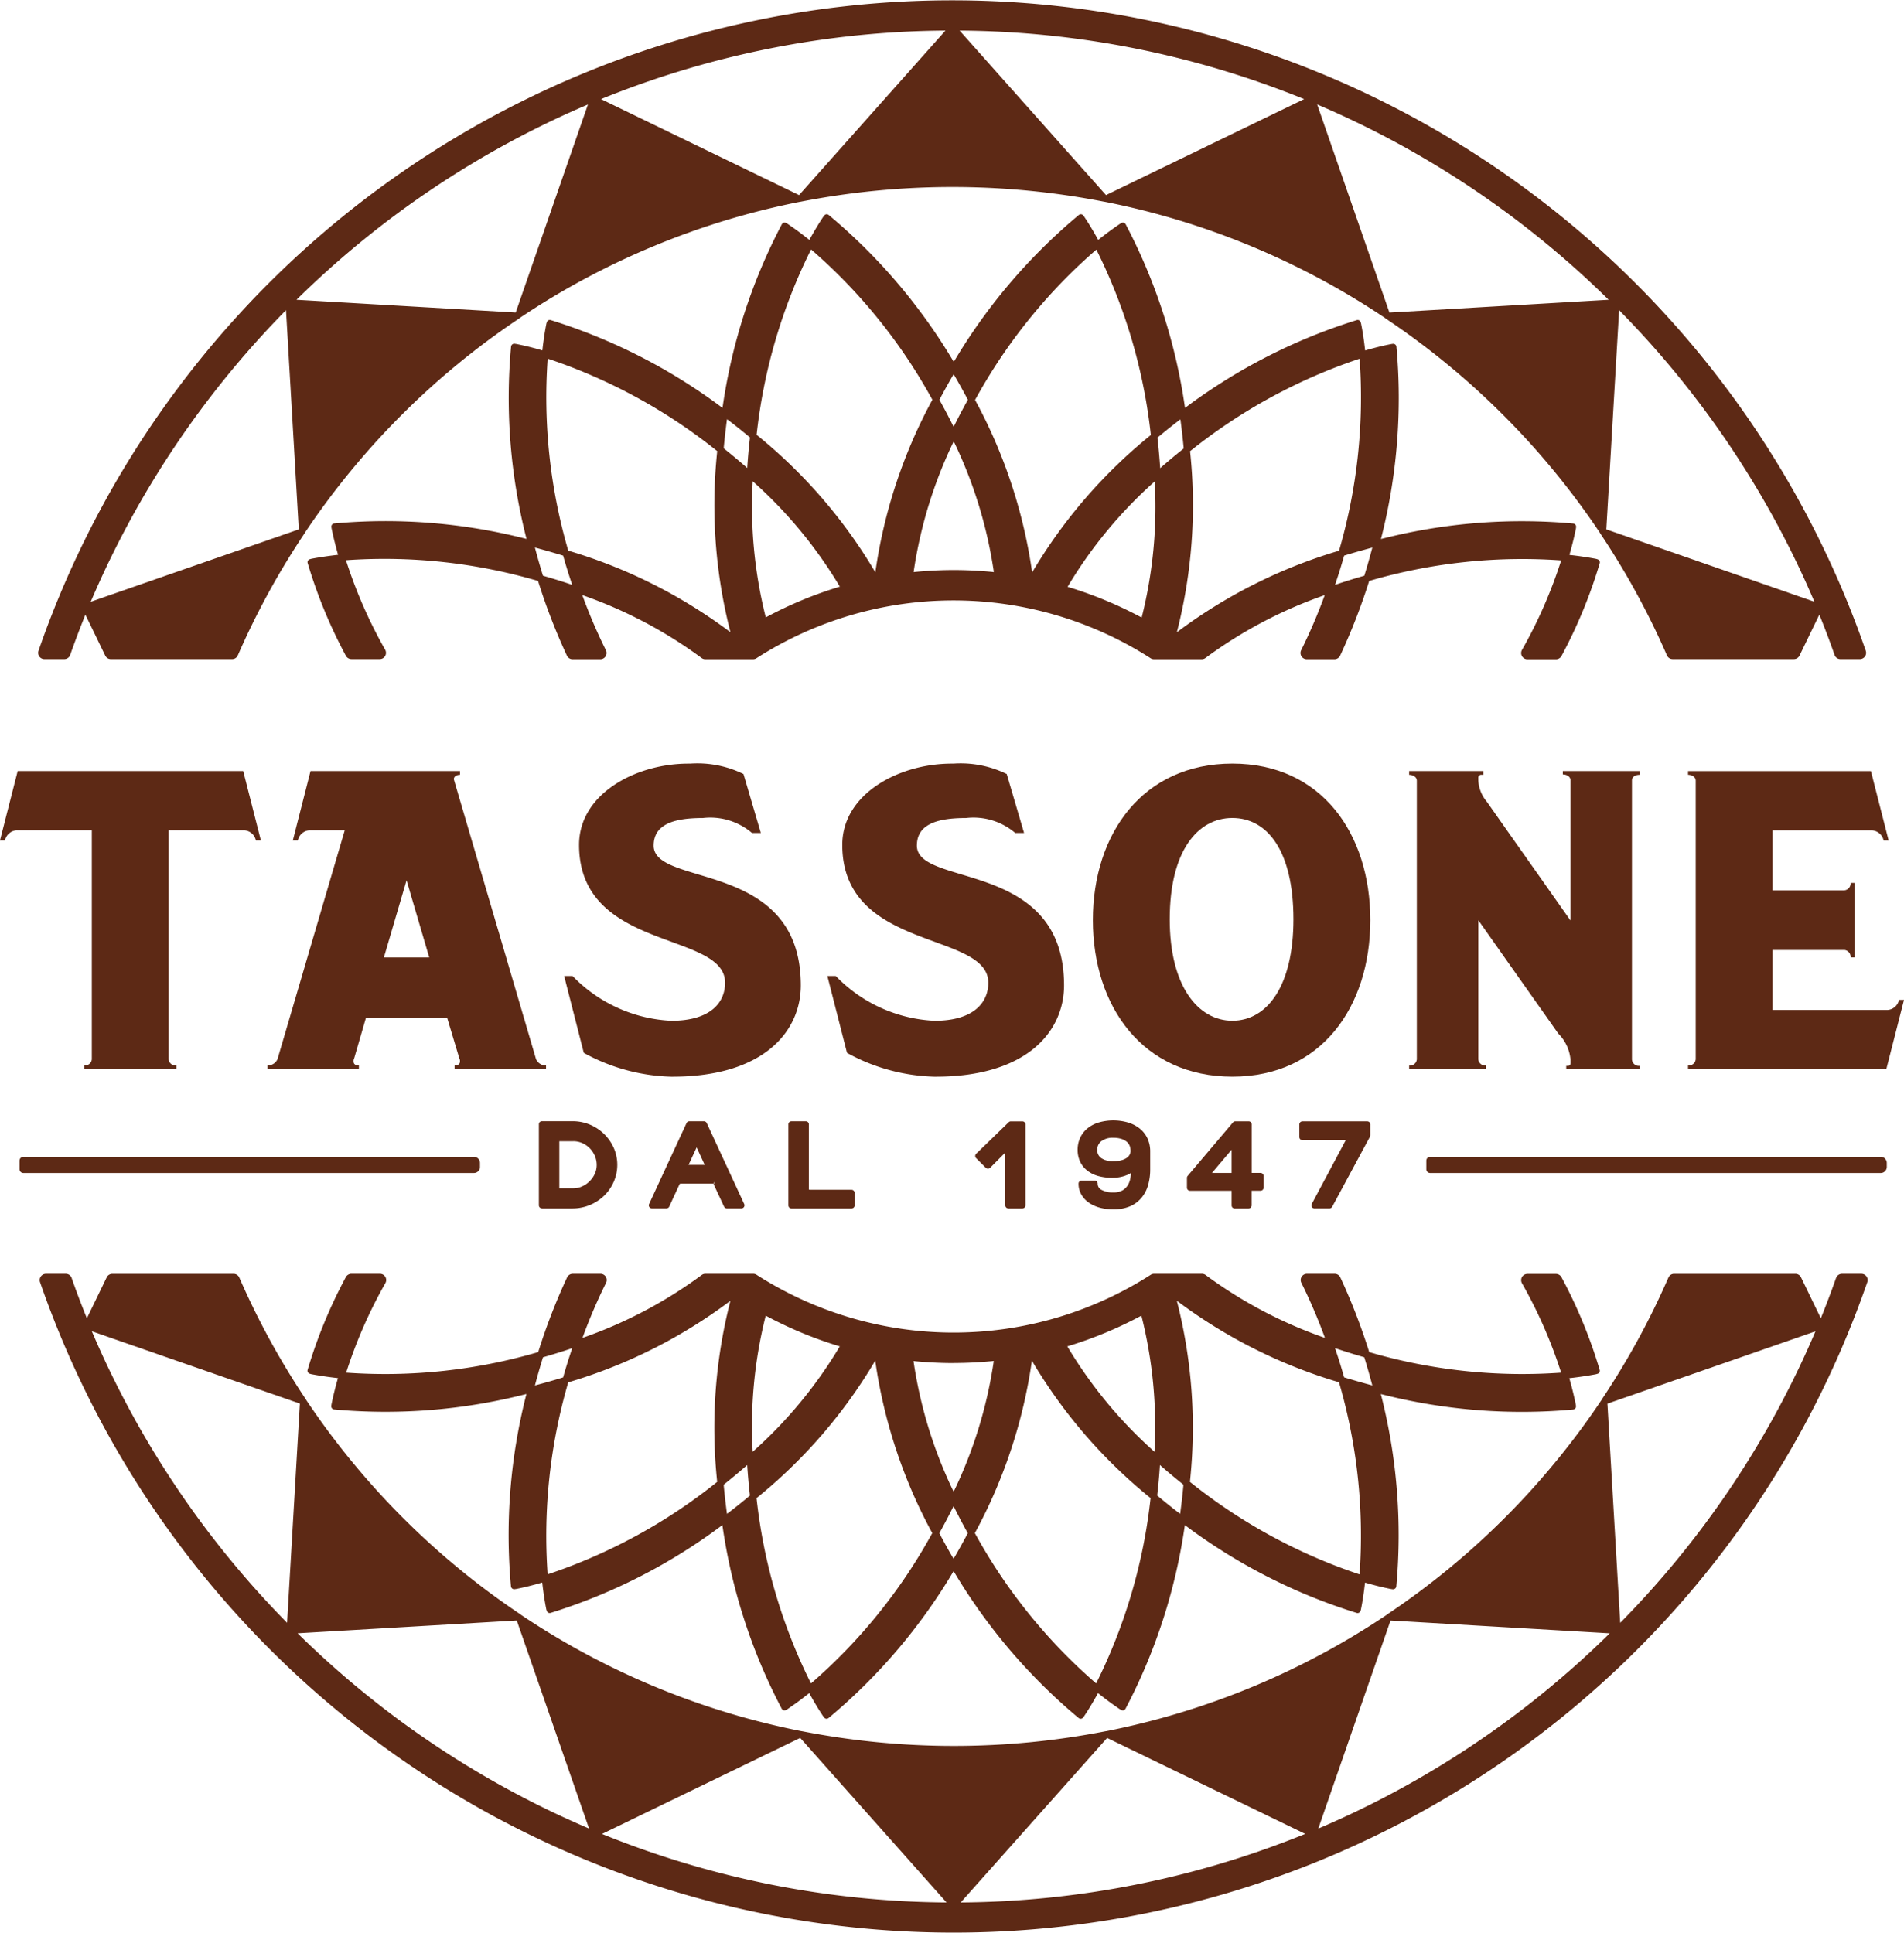 <svg id="Raggruppa_5698" data-name="Raggruppa 5698" xmlns="http://www.w3.org/2000/svg" xmlns:xlink="http://www.w3.org/1999/xlink" width="109.883" height="111.553" viewBox="0 0 109.883 111.553">
  <defs>
    <clipPath id="clip-path">
      <rect id="Rettangolo_4254" data-name="Rettangolo 4254" width="109.883" height="111.552" fill="none"/>
    </clipPath>
  </defs>
  <g id="Raggruppa_5697" data-name="Raggruppa 5697" clip-path="url(#clip-path)">
    <path id="Tracciato_16461" data-name="Tracciato 16461" d="M123.185,216.325a31.485,31.485,0,0,1-11.081-1.184,35.247,35.247,0,0,0-1.668-4.313.362.362,0,0,0-.328-.207h-1.6a.36.36,0,0,0-.359.361.355.355,0,0,0,.039.162,30.912,30.912,0,0,1,1.36,3.176,25.883,25.883,0,0,1-6.881-3.626.353.353,0,0,0-.215-.073H99.685a.352.352,0,0,0-.19.056,21.061,21.061,0,0,1-22.75,0,.354.354,0,0,0-.19-.056H73.792a.353.353,0,0,0-.215.073A25.9,25.9,0,0,1,66.7,214.32a31.054,31.054,0,0,1,1.36-3.176.36.36,0,0,0-.32-.523h-1.6a.362.362,0,0,0-.328.207,35.251,35.251,0,0,0-1.668,4.313,31.488,31.488,0,0,1-11.082,1.184,27.376,27.376,0,0,1,2.263-5.166.36.36,0,0,0-.312-.538h-1.65a.365.365,0,0,0-.321.194,28.324,28.324,0,0,0-2.205,5.349.178.178,0,0,0,.119.222h0l.083.025c.486.094,1.008.17,1.549.231-.151.529-.281,1.049-.378,1.541l-.007.068a.183.183,0,0,0,.162.2,32.726,32.726,0,0,0,11.1-.893,32.741,32.741,0,0,0-.893,11.106.186.186,0,0,0,.2.159l.083-.01c.472-.09.972-.216,1.523-.375.061.547.137,1.074.238,1.567l.023.065a.176.176,0,0,0,.217.123h0a32.618,32.618,0,0,0,9.918-5.07,32.67,32.67,0,0,0,3.425,10.6.217.217,0,0,0,.108.087.181.181,0,0,0,.137-.018l.076-.039c.4-.27.832-.587,1.264-.933.259.469.529.926.821,1.358l.043.054a.178.178,0,0,0,.25.029h0a32.807,32.807,0,0,0,7.22-8.481,32.834,32.834,0,0,0,7.221,8.481.178.178,0,0,0,.251-.028h0l.043-.054c.292-.432.562-.89.821-1.358.433.346.861.663,1.264.933l.076.039a.181.181,0,0,0,.137.018.217.217,0,0,0,.108-.087,32.659,32.659,0,0,0,3.425-10.6,32.62,32.62,0,0,0,9.918,5.07.176.176,0,0,0,.219-.12v0l.022-.065c.1-.493.177-1.019.238-1.567.551.16,1.052.285,1.523.375l.083.01a.186.186,0,0,0,.2-.159,32.74,32.74,0,0,0-.893-11.106,32.733,32.733,0,0,0,11.1.893.182.182,0,0,0,.162-.2l-.007-.068c-.1-.493-.227-1.012-.378-1.541.54-.061,1.062-.137,1.548-.231l.083-.025a.178.178,0,0,0,.124-.219v0a28.3,28.3,0,0,0-2.205-5.349.365.365,0,0,0-.321-.194h-1.649a.36.36,0,0,0-.312.538,27.4,27.4,0,0,1,2.263,5.166M88.12,215.77c.767,0,1.545-.04,2.316-.118A25.931,25.931,0,0,1,88.12,223.2a25.914,25.914,0,0,1-2.316-7.544c.771.079,1.548.117,2.316.118m-24.164,1.293c.137-.522.288-1.055.465-1.628.562-.16,1.127-.335,1.688-.526-.191.558-.367,1.123-.526,1.688-.544.169-1.088.32-1.628.464m10.519,5.564a31.586,31.586,0,0,1-9.785,5.338,31.61,31.61,0,0,1,1.189-11.081,29.519,29.519,0,0,0,9.359-4.706,29.479,29.479,0,0,0-.763,10.451m.565,1.844c-.068-.508-.133-1.055-.191-1.682.468-.375.925-.753,1.358-1.134q.06.908.158,1.761c-.472.392-.907.742-1.326,1.055m2.237-11.438a23.039,23.039,0,0,0,4.275,1.772,25.839,25.839,0,0,1-5.027,6.083,26.052,26.052,0,0,1,.752-7.855m2.614,21.229a31.6,31.6,0,0,1-3.144-10.7,29.491,29.491,0,0,0,6.85-7.93,29.585,29.585,0,0,0,3.292,9.95,31.477,31.477,0,0,1-7,8.676m8.229-7.192q-.422-.718-.821-1.476c.292-.529.569-1.052.821-1.567.252.515.529,1.038.821,1.567-.267.5-.54,1-.821,1.476m8.229,7.192a31.484,31.484,0,0,1-7-8.676,29.585,29.585,0,0,0,3.292-9.95,29.489,29.489,0,0,0,6.849,7.93,31.583,31.583,0,0,1-3.144,10.7m3.367-13.375a25.85,25.85,0,0,1-5.028-6.083,23.038,23.038,0,0,0,4.275-1.772,26.041,26.041,0,0,1,.753,7.855m1.483,3.583c-.418-.313-.853-.663-1.325-1.055q.1-.853.158-1.761c.433.381.89.759,1.358,1.134-.057.627-.123,1.174-.191,1.682m10.35,3.493a31.553,31.553,0,0,1-9.785-5.338A29.465,29.465,0,0,0,101,212.176a29.527,29.527,0,0,0,9.36,4.706,31.6,31.6,0,0,1,1.188,11.081m-.893-11.365c-.158-.565-.335-1.131-.526-1.688.562.191,1.128.368,1.688.526.177.572.328,1.106.465,1.627-.54-.144-1.084-.3-1.628-.465" transform="translate(-33.084 -137.111)" fill="#5d2915"/>
    <path id="Tracciato_16462" data-name="Tracciato 16462" d="M110.236,210.859c-.276.784-.568,1.561-.88,2.327l-1.145-2.365a.362.362,0,0,0-.324-.2h-7a.358.358,0,0,0-.327.215,45,45,0,0,1-3.855,7.049s0,0,0,.008a44.932,44.932,0,0,1-12.4,12.4s0,0,0,.007h0a44.54,44.54,0,0,1-16.2,6.716s0,0-.008,0a0,0,0,0,0-.007,0h0a45.619,45.619,0,0,1-17.538,0,0,0,0,0,0-.007,0h0s0,0-.007,0a44.544,44.544,0,0,1-16.2-6.716h0s0,0,0-.007a44.93,44.93,0,0,1-12.4-12.4s0,0,0-.007a45.021,45.021,0,0,1-3.855-7.049.357.357,0,0,0-.327-.215h-7a.359.359,0,0,0-.324.2l-1.145,2.365q-.468-1.15-.879-2.327a.358.358,0,0,0-.338-.24H6.925a.362.362,0,0,0-.342.479,55.8,55.8,0,0,0,105.456,0,.362.362,0,0,0-.342-.479h-1.121a.358.358,0,0,0-.338.24M9.574,213.936,21.58,218.11l-.739,12.651A54.218,54.218,0,0,1,9.573,213.936m11.873,17.43,12.651-.738,4.171,12.006a54.212,54.212,0,0,1-16.821-11.269M39.02,242.944l11.434-5.539L58.9,246.9a53.778,53.778,0,0,1-19.883-3.954m20.7,3.954,8.45-9.494L79.6,242.943A53.779,53.779,0,0,1,59.718,246.9m20.635-4.264,4.169-12.006,12.651.738a54.207,54.207,0,0,1-16.821,11.269m17.426-11.873-.738-12.651,12.006-4.174c-.614,1.445-1.289,2.858-2.049,4.287a54.238,54.238,0,0,1-9.219,12.538" transform="translate(-4.273 -137.109)" fill="#5d2915"/>
    <path id="Tracciato_16463" data-name="Tracciato 16463" d="M8.2,37.8q.414-1.176.879-2.327l1.146,2.364a.36.36,0,0,0,.324.2h7a.357.357,0,0,0,.327-.215,45,45,0,0,1,3.855-7.049s0,0,0-.007a44.929,44.929,0,0,1,12.4-12.4s0,0,0-.007h0a44.542,44.542,0,0,1,16.2-6.716s0,0,.008,0a0,0,0,0,0,.006,0h0a45.621,45.621,0,0,1,17.538,0,.005.005,0,0,0,.007,0s0,0,.007,0a44.545,44.545,0,0,1,16.2,6.716h0s0,0,0,.007a44.927,44.927,0,0,1,12.4,12.4s0,0,0,.007a45.015,45.015,0,0,1,3.855,7.048.357.357,0,0,0,.327.215h7a.359.359,0,0,0,.324-.2l1.145-2.365q.468,1.15.879,2.327a.359.359,0,0,0,.338.239h1.121a.362.362,0,0,0,.342-.479,55.8,55.8,0,0,0-105.455,0,.362.362,0,0,0,.226.46.354.354,0,0,0,.116.019H7.86A.358.358,0,0,0,8.2,37.8M108.86,34.726,96.854,30.551,97.593,17.9a54.224,54.224,0,0,1,11.269,16.825M96.988,17.3l-12.651.738L80.167,6.027A54.209,54.209,0,0,1,96.988,17.3M79.415,5.719,67.981,11.258,59.532,1.765A53.778,53.778,0,0,1,79.415,5.719m-20.7-3.954-8.449,9.493L38.836,5.719A53.776,53.776,0,0,1,58.718,1.765M38.083,6.029l-4.17,12.007L21.262,17.3A54.2,54.2,0,0,1,38.083,6.029M20.657,17.9l.738,12.651L9.388,34.728A54.226,54.226,0,0,1,20.657,17.9" transform="translate(-4.151 0)" fill="#5d2915"/>
    <path id="Tracciato_16464" data-name="Tracciato 16464" d="M125.288,55.352l-.083-.025c-.486-.094-1.008-.169-1.548-.23.151-.529.28-1.048.378-1.542l.007-.068a.183.183,0,0,0-.162-.2,32.728,32.728,0,0,0-11.1.893,32.76,32.76,0,0,0,.893-11.106.187.187,0,0,0-.2-.16l-.083.011c-.472.09-.973.216-1.523.374-.061-.548-.137-1.072-.238-1.567l-.022-.065a.177.177,0,0,0-.217-.123h0a32.638,32.638,0,0,0-9.918,5.07,32.663,32.663,0,0,0-3.425-10.6.21.21,0,0,0-.108-.087.182.182,0,0,0-.137.018l-.075.04c-.4.27-.832.587-1.264.933-.259-.468-.529-.925-.821-1.358l-.043-.054a.178.178,0,0,0-.251-.029,32.815,32.815,0,0,0-7.222,8.481,32.833,32.833,0,0,0-7.22-8.481.179.179,0,0,0-.251.029l-.044.054c-.292.433-.562.89-.821,1.358-.432-.346-.86-.662-1.264-.933l-.076-.04a.178.178,0,0,0-.137-.018.212.212,0,0,0-.108.087,32.656,32.656,0,0,0-3.425,10.6,32.628,32.628,0,0,0-9.918-5.07.175.175,0,0,0-.218.119v0l-.023.065c-.1.494-.176,1.019-.238,1.566-.551-.158-1.051-.284-1.523-.374l-.083-.011a.187.187,0,0,0-.2.16,32.74,32.74,0,0,0,.893,11.106,32.727,32.727,0,0,0-11.1-.893.183.183,0,0,0-.162.2l.008.068c.1.493.227,1.012.378,1.542-.54.061-1.062.137-1.549.23l-.083.025a.178.178,0,0,0-.124.219v0a28.291,28.291,0,0,0,2.205,5.349.366.366,0,0,0,.321.194H55a.36.36,0,0,0,.312-.538,27.4,27.4,0,0,1-2.263-5.167A31.493,31.493,0,0,1,64.134,56.6,35.344,35.344,0,0,0,65.8,60.909a.362.362,0,0,0,.328.208h1.6a.36.36,0,0,0,.36-.361.365.365,0,0,0-.039-.163,30.939,30.939,0,0,1-1.36-3.176,25.906,25.906,0,0,1,6.881,3.626.349.349,0,0,0,.215.073h2.762a.355.355,0,0,0,.19-.056,21.062,21.062,0,0,1,22.75,0,.354.354,0,0,0,.191.056h2.762a.35.35,0,0,0,.215-.073,25.909,25.909,0,0,1,6.881-3.626,31.016,31.016,0,0,1-1.36,3.176.36.36,0,0,0,.321.523h1.6a.361.361,0,0,0,.328-.208A35.177,35.177,0,0,0,112.1,56.6a31.486,31.486,0,0,1,11.081-1.185,27.382,27.382,0,0,1-2.263,5.167.36.36,0,0,0,.312.538h1.65a.366.366,0,0,0,.321-.194,28.291,28.291,0,0,0,2.205-5.349.178.178,0,0,0-.118-.222h0M88.119,44.667q.422.718.821,1.476c-.292.529-.569,1.052-.821,1.566-.251-.515-.529-1.037-.821-1.566q.4-.756.821-1.476M64.419,56.3c-.176-.572-.328-1.106-.465-1.628.54.144,1.084.3,1.628.465.158.565.334,1.13.525,1.688-.562-.191-1.127-.367-1.688-.526m1.459-1.448a31.594,31.594,0,0,1-1.188-11.081,31.546,31.546,0,0,1,9.785,5.338,29.467,29.467,0,0,0,.763,10.451,29.52,29.52,0,0,0-9.359-4.707m10.328-4.771c-.433-.382-.89-.76-1.358-1.135.057-.627.123-1.174.191-1.682.418.313.854.662,1.326,1.055q-.1.854-.158,1.761m1.069,8.623a26.065,26.065,0,0,1-.753-7.855,25.856,25.856,0,0,1,5.028,6.082,23.064,23.064,0,0,0-4.275,1.772m-.529-10.534a31.565,31.565,0,0,1,3.144-10.7,31.468,31.468,0,0,1,7,8.675A29.588,29.588,0,0,0,83.6,56.1a29.5,29.5,0,0,0-6.849-7.93m11.373,7.8a23.1,23.1,0,0,0-2.315.119,25.936,25.936,0,0,1,2.315-7.545,25.952,25.952,0,0,1,2.316,7.545,23.123,23.123,0,0,0-2.316-.119m1.232-9.817a31.486,31.486,0,0,1,7-8.675,31.6,31.6,0,0,1,3.144,10.7,29.487,29.487,0,0,0-6.85,7.93,29.578,29.578,0,0,0-3.292-9.95m9.612,12.554a23.078,23.078,0,0,0-4.275-1.772,25.838,25.838,0,0,1,5.028-6.082,26.041,26.041,0,0,1-.753,7.855m.911-10.383c.472-.392.907-.742,1.325-1.055.068.507.133,1.055.191,1.681-.468.375-.926.753-1.358,1.135q-.06-.908-.158-1.761M101,59.563a29.447,29.447,0,0,0,.764-10.451,31.584,31.584,0,0,1,9.785-5.338,31.6,31.6,0,0,1-1.188,11.081A29.516,29.516,0,0,0,101,59.562M111.818,56.3c-.562.158-1.127.335-1.688.526.191-.558.367-1.123.526-1.688.544-.169,1.088-.32,1.627-.465-.137.522-.288,1.055-.464,1.628" transform="translate(-33.083 -23.073)" fill="#5d2915"/>
    <path id="Tracciato_16465" data-name="Tracciato 16465" d="M89.283,190.428h1.762a2.621,2.621,0,0,0,1.825-.735,2.534,2.534,0,0,0,.554-.8,2.435,2.435,0,0,0,0-1.961,2.593,2.593,0,0,0-2.379-1.538H89.282a.178.178,0,0,0-.178.178h0v4.674a.179.179,0,0,0,.178.179m1.811-1.158h-.808v-2.716h.808a1.261,1.261,0,0,1,.526.112,1.4,1.4,0,0,1,.433.305,1.468,1.468,0,0,1,.289.443,1.312,1.312,0,0,1,.1.511,1.218,1.218,0,0,1-.105.5,1.472,1.472,0,0,1-.3.433,1.439,1.439,0,0,1-.433.3,1.246,1.246,0,0,1-.519.11" transform="translate(-58.005 -120.69)" fill="#5d2915"/>
    <path id="Tracciato_16466" data-name="Tracciato 16466" d="M111.03,189.043l.6,1.288a.178.178,0,0,0,.162.1h.837a.179.179,0,0,0,.178-.18.177.177,0,0,0-.016-.073l-2.164-4.675a.178.178,0,0,0-.162-.1h-.837a.179.179,0,0,0-.162.1l-2.164,4.675a.179.179,0,0,0,.162.253h.836a.178.178,0,0,0,.162-.1l.595-1.288s.023-.029.025-.032a.092.092,0,0,1,.05-.014h1.823a.093.093,0,0,1,.052.015l.091-.153Zm-.519-1.124h-.93l.465-1.009Z" transform="translate(-69.842 -120.695)" fill="#5d2915"/>
    <path id="Tracciato_16467" data-name="Tracciato 16467" d="M130.544,190.433h3.464a.179.179,0,0,0,.179-.178v-.721a.178.178,0,0,0-.178-.178H131.6a.076.076,0,0,1-.044-.009.079.079,0,0,1-.009-.043V185.58a.178.178,0,0,0-.178-.178h-.826a.178.178,0,0,0-.178.178v4.675a.178.178,0,0,0,.178.178" transform="translate(-84.866 -120.694)" fill="#5d2915"/>
    <path id="Tracciato_16468" data-name="Tracciato 16468" d="M163.172,190.442h.809a.178.178,0,0,0,.178-.178v-4.669a.178.178,0,0,0-.178-.178h-.667a.175.175,0,0,0-.124.05l-1.878,1.822a.177.177,0,0,0,0,.253l.556.556a.181.181,0,0,0,.126.052.177.177,0,0,0,.126-.053l.874-.879v3.045a.178.178,0,0,0,.178.178h0" transform="translate(-104.977 -120.704)" fill="#5d2915"/>
    <path id="Tracciato_16469" data-name="Tracciato 16469" d="M181.041,189.062a.8.8,0,0,1-.3.262,1.06,1.06,0,0,1-.492.1,1.347,1.347,0,0,1-.7-.155.388.388,0,0,1-.207-.351.178.178,0,0,0-.177-.178h-.75a.178.178,0,0,0-.178.178h0a1.247,1.247,0,0,0,.162.628,1.468,1.468,0,0,0,.431.468,2.042,2.042,0,0,0,.634.29,2.894,2.894,0,0,0,.776.1,2.423,2.423,0,0,0,.96-.175,1.776,1.776,0,0,0,.675-.5,2,2,0,0,0,.38-.738,3.245,3.245,0,0,0,.118-.89v-1.036a1.751,1.751,0,0,0-.164-.769,1.617,1.617,0,0,0-.458-.57,2.037,2.037,0,0,0-.678-.342,3.066,3.066,0,0,0-1.69.01,1.909,1.909,0,0,0-.649.351,1.531,1.531,0,0,0-.41.544,1.656,1.656,0,0,0-.139.682,1.6,1.6,0,0,0,.134.658,1.416,1.416,0,0,0,.4.519,1.8,1.8,0,0,0,.635.325,2.956,2.956,0,0,0,.838.109,2.236,2.236,0,0,0,.484-.05,2.033,2.033,0,0,0,.4-.129,1.738,1.738,0,0,0,.19-.1,2.311,2.311,0,0,1-.05.359,1.163,1.163,0,0,1-.167.4m.193-2.057a.489.489,0,0,1-.064.257.55.55,0,0,1-.186.188,1.045,1.045,0,0,1-.316.127,1.822,1.822,0,0,1-.424.046,1.157,1.157,0,0,1-.716-.186.545.545,0,0,1-.218-.464.606.606,0,0,1,.23-.5,1.083,1.083,0,0,1,.7-.2,1.463,1.463,0,0,1,.466.065.923.923,0,0,1,.305.164.593.593,0,0,1,.164.222.721.721,0,0,1,.055.279" transform="translate(-115.993 -120.611)" fill="#5d2915"/>
    <path id="Tracciato_16470" data-name="Tracciato 16470" d="M199.018,190.431h.8a.178.178,0,0,0,.178-.178v-.843h.511a.178.178,0,0,0,.178-.178h0v-.673a.178.178,0,0,0-.178-.178H200v-2.8a.178.178,0,0,0-.178-.178h-.766a.18.18,0,0,0-.137.063l-2.616,3.088a.177.177,0,0,0-.042.114v.566a.178.178,0,0,0,.178.178h2.4v.843a.178.178,0,0,0,.178.178m-1.312-2.05,1.134-1.34v1.34Z" transform="translate(-127.761 -120.693)" fill="#5d2915"/>
    <path id="Tracciato_16471" data-name="Tracciato 16471" d="M215.575,190.351a.178.178,0,0,0,.153.087h.865a.179.179,0,0,0,.157-.094l2.18-4.044a.175.175,0,0,0,.021-.084v-.625a.178.178,0,0,0-.178-.178h-3.739a.179.179,0,0,0-.179.178h0v.732a.178.178,0,0,0,.178.178h2.5l-1.959,3.675a.178.178,0,0,0,.005.176" transform="translate(-139.868 -120.701)" fill="#5d2915"/>
    <path id="Tracciato_16472" data-name="Tracciato 16472" d="M262.083,191.288h-26.02a.22.22,0,0,0-.214.226v.479a.22.22,0,0,0,.214.226h26.021a.35.35,0,0,0,.34-.36v-.211a.351.351,0,0,0-.34-.361" transform="translate(-153.534 -124.526)" fill="#5d2915"/>
    <path id="Tracciato_16473" data-name="Tracciato 16473" d="M29.462,191.288H3.441a.22.22,0,0,0-.214.226v.479a.22.22,0,0,0,.214.226H29.462a.35.35,0,0,0,.34-.36v-.211a.351.351,0,0,0-.34-.361" transform="translate(-2.101 -124.526)" fill="#5d2915"/>
    <path id="Tracciato_16474" data-name="Tracciato 16474" d="M4.856,144.488a.4.4,0,0,0,.442-.357V130.917H.932a.735.735,0,0,0-.644.581H0l1.02-4H14.036l1.019,4h-.288a.736.736,0,0,0-.644-.581H9.734v13.206a.4.4,0,0,0,.435.367h.009v.215H4.856Z" transform="translate(0 -82.999)" fill="#5d2915"/>
    <path id="Tracciato_16475" data-name="Tracciato 16475" d="M59.728,144.122a.624.624,0,0,0,.577.366v.215H55.027v-.215c.2,0,.311-.085.311-.237,0-.064,0-.107-.023-.129l-.71-2.366h-4.7l-.687,2.366c-.023.023-.023.065-.023.129,0,.151.111.237.31.237v.215H44.229v-.215a.624.624,0,0,0,.578-.366l3.88-13.206H46.624a.734.734,0,0,0-.643.58h-.288l1.02-4h8.626v.215c-.178,0-.355.085-.355.258l.023.085ZM52.255,133.8l-1.308,4.453h2.617Z" transform="translate(-28.792 -82.998)" fill="#5d2915"/>
    <path id="Tracciato_16476" data-name="Tracciato 16476" d="M93.775,138.523a8.455,8.455,0,0,0,5.7,2.582c2.262,0,3.1-1.054,3.1-2.194,0-2.989-8.427-1.785-8.427-7.957,0-2.925,3.239-4.688,6.319-4.688h.088a6.059,6.059,0,0,1,3.082.6l1,3.4h-.511a3.714,3.714,0,0,0-2.837-.861c-1.774,0-2.837.409-2.837,1.592,0,2.43,8.493.774,8.493,8.065,0,2.646-2.128,5.269-7.405,5.269h-.089a11.022,11.022,0,0,1-4.92-1.313l-.111-.064-1.132-4.431Z" transform="translate(-60.729 -82.197)" fill="#5d2915"/>
    <path id="Tracciato_16477" data-name="Tracciato 16477" d="M137.3,138.523a8.455,8.455,0,0,0,5.7,2.582c2.262,0,3.1-1.054,3.1-2.194,0-2.989-8.427-1.785-8.427-7.957,0-2.925,3.238-4.688,6.32-4.688h.089a6.062,6.062,0,0,1,3.082.6l1,3.4h-.511a3.713,3.713,0,0,0-2.837-.861c-1.774,0-2.837.409-2.837,1.592,0,2.43,8.493.774,8.493,8.065,0,2.646-2.128,5.269-7.405,5.269h-.089a11.019,11.019,0,0,1-4.922-1.313l-.111-.064-1.132-4.431Z" transform="translate(-89.064 -82.197)" fill="#5d2915"/>
    <path id="Tracciato_16478" data-name="Tracciato 16478" d="M188.764,126.261c5.144,0,7.961,4.043,7.961,9.033s-2.816,9.033-7.961,9.033c-5.167,0-8.049-4.044-8.049-9.033s2.883-9.033,8.049-9.033m0,14.839c2.018,0,3.525-2.022,3.525-5.85,0-3.957-1.508-5.85-3.525-5.85-2,0-3.614,1.893-3.614,5.85,0,3.828,1.619,5.85,3.614,5.85" transform="translate(-117.643 -82.194)" fill="#5d2915"/>
    <path id="Tracciato_16479" data-name="Tracciato 16479" d="M242.168,144.513c.11,0,.154-.064.154-.17v-.193a2.423,2.423,0,0,0-.709-1.506L237,136.105v8.022a.4.4,0,0,0,.435.367h.008v.215H233.01v-.215a.4.4,0,0,0,.443-.357V128.061c0-.236-.244-.344-.444-.344V127.5h4.28v.215H237.2a.174.174,0,0,0-.2.144.164.164,0,0,0,0,.049v.129a2.077,2.077,0,0,0,.488,1.226l4.833,6.861v-8.087c0-.236-.244-.344-.443-.344V127.5h4.435v.215c-.289,0-.444.151-.444.323v16.109a.4.4,0,0,0,.435.366h.008v.193h-4.236v-.193Z" transform="translate(-151.686 -83.002)" fill="#5d2915"/>
    <path id="Tracciato_16480" data-name="Tracciato 16480" d="M279.126,144.7v-.215a.4.4,0,0,0,.443-.357V128.055c0-.237-.244-.344-.443-.344V127.5h10.555l1.022,4h-.289a.734.734,0,0,0-.643-.58h-5.764v3.461h4.124a.4.4,0,0,0,.378-.416v-.014h.222v4.3h-.222a.4.4,0,0,0-.365-.43h-4.137v3.461h6.653a.734.734,0,0,0,.642-.581h.289l-1.022,4Z" transform="translate(-181.707 -82.998)" fill="#5d2915"/>
  </g>
</svg>
